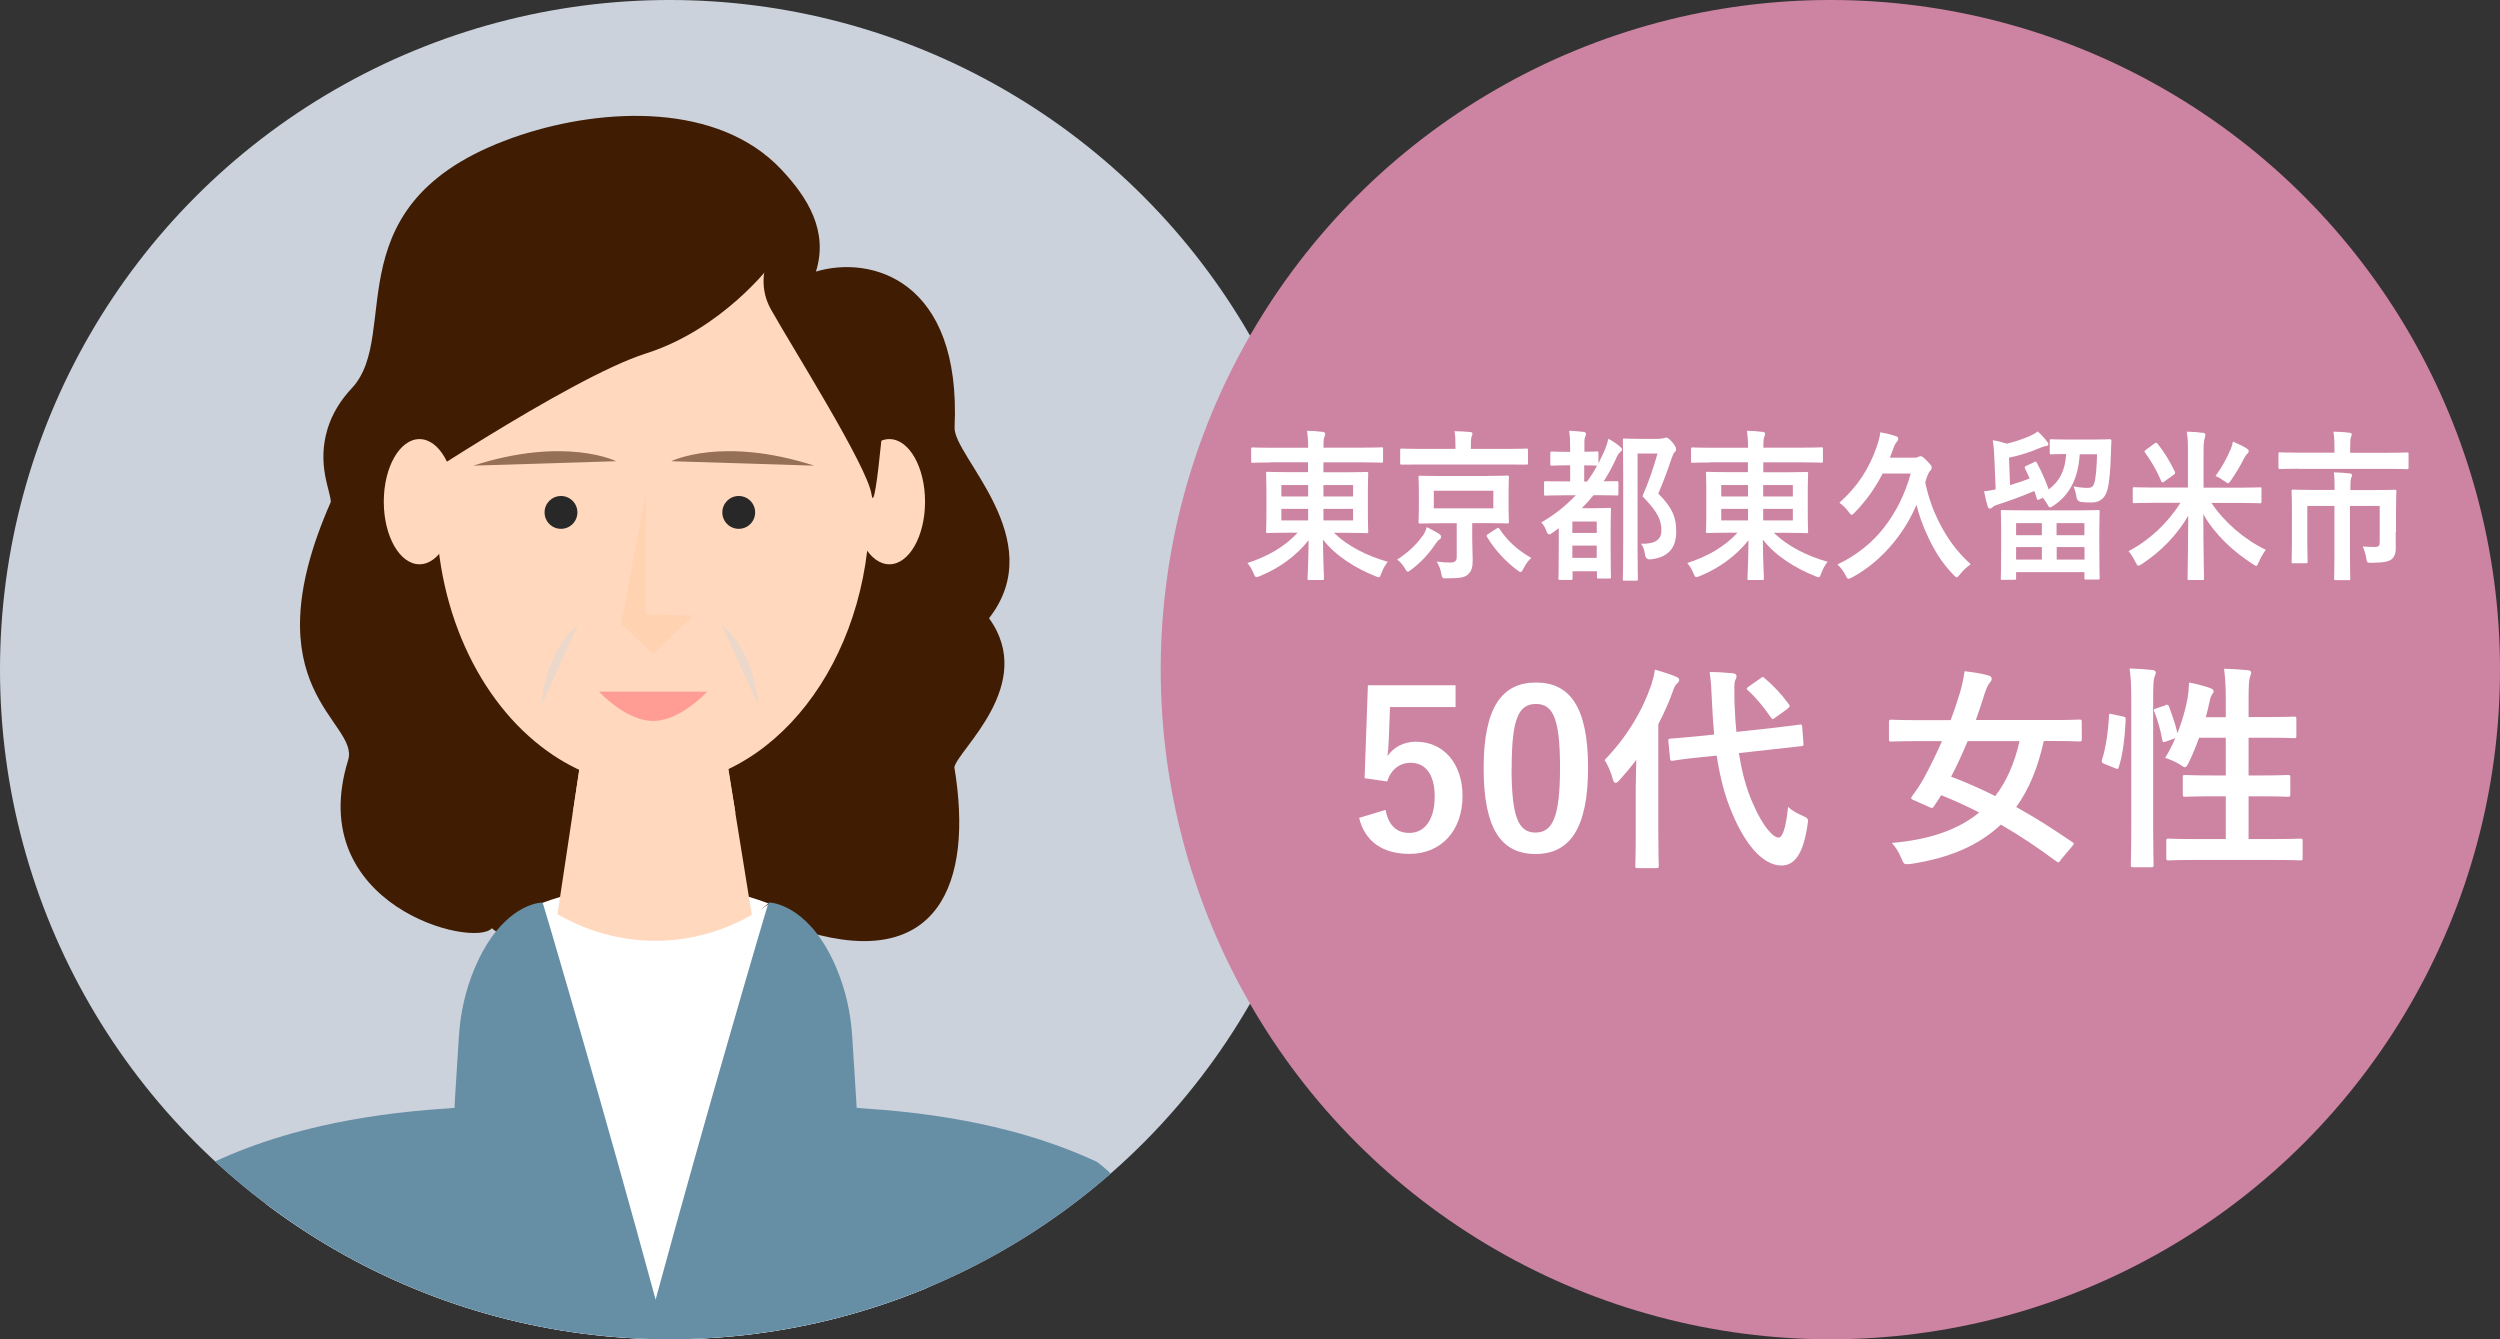 <?xml version="1.0" encoding="UTF-8"?>
<svg xmlns="http://www.w3.org/2000/svg" xmlns:xlink="http://www.w3.org/1999/xlink" viewBox="0 0 219.26 117.46">
  <rect x="0" y="0" width="219.26" height="117.46" fill="#333333" stroke="none"/>
  <defs>
    <style>
      .cls-1 {
        fill: #668ea5;
      }

      .cls-2 {
        fill: #ffd2b2;
      }

      .cls-2, .cls-3, .cls-4, .cls-5 {
        mix-blend-mode: multiply;
      }

      .cls-6 {
        isolation: isolate;
      }

      .cls-7 {
        opacity: .55;
      }

      .cls-7, .cls-8 {
        fill: #401c02;
      }

      .cls-9 {
        fill: #fff;
      }

      .cls-10 {
        fill: #ffd8bd;
      }

      .cls-11 {
        fill: #282828;
      }

      .cls-12 {
        fill: #cd83a2;
      }

      .cls-4 {
        fill: #ff9d95;
      }

      .cls-13 {
        clip-path: url(#clippath);
      }

      .cls-5 {
        fill: #ebd8ca;
      }

      .cls-14 {
        fill: #cbd2dc;
      }
    </style>
    <clipPath id="clippath">
      <circle class="cls-14" cx="58.73" cy="58.73" r="58.73"/>
    </clipPath>
  </defs>
  <g class="cls-6">
    <g id="_レイヤー_2" data-name="レイヤー 2">
      <g id="_レイヤー_1-2" data-name="レイヤー 1">
        <g>
          <g>
            <circle class="cls-14" cx="58.73" cy="58.73" r="58.73"/>
            <g class="cls-13">
              <g>
                <g>
                  <path class="cls-8" d="M86.76,54.2c5.37-6.92-3.16-14.19-3.04-16.71.61-13-7.36-15.12-12.16-13.67,1.11-3.54-.71-6.49-3.04-8.96-5.56-5.9-15.59-5.41-22.79-3.04-17.01,5.61-10.36,17.43-14.88,22.23-.95,1.01-1.7,2.2-2.11,3.52-.99,3.21.28,5.52.27,6.46-7.27,16.48,2.57,19.24,1.52,22.64-3.94,12.76,11.03,16.53,12.61,14.74,1.91,1.72,7.9,2.14,9.57.61.91-.83.84-7.59-.74-8.44,3.99,1.58,6.18,1.62,10.47,1.15-.05,1.52.07,3.04,0,4.56-.02.5.01,1.01,0,1.52-.02.64.3.66.3.91,2.63,1.05,5.67,2.19,8.05,0,11.42,3.38,14.62-4.16,12.91-14.43.3-1.52,7.26-7.26,3.04-13.07Z"/>
                  <path class="cls-9" d="M67.39,79.23c-2.18-.81-5.75-1.84-10.23-1.8-4.22.04-7.59,1.01-9.72,1.8,3.02,3.06,6.04,6.13,9.06,9.19l10.89-9.19Z"/>
                  <polygon class="cls-10" points="67.67 90.98 47.21 91.36 50.22 71.36 52.59 55.65 61.96 55.65 64.49 71.28 67.67 90.98"/>
                  <ellipse class="cls-10" cx="78" cy="44" rx="3.13" ry="5.49"/>
                  <g class="cls-3">
                    <path class="cls-10" d="M64.49,71.28c-2.23,1.17-4.66,1.82-7.21,1.82s-4.87-.62-7.05-1.74l2.36-15.71h9.38l2.53,15.63Z"/>
                  </g>
                  <path class="cls-10" d="M38.26,44.57c0,9.44,4.18,17.64,10.3,21.69,2.61,1.73,5.57,2.71,8.71,2.71,10.5,0,19.01-10.92,19.01-24.4,0-3.61-.61-7.03-1.71-10.12-1.89-5.3-5.21-9.59-9.33-12.04-2.43-1.44-5.13-2.25-7.98-2.25-8.04,0-14.92,6.41-17.7,15.46-.85,2.77-1.32,5.78-1.32,8.94Z"/>
                  <path class="cls-9" d="M92.12,105.71c-.09.08-.19.16-.28.24-.71.6-1.44,1.18-2.18,1.74-1.36,1.03-2.76,2-4.21,2.9h0c-.13.08-.25.16-.37.24-.04.02-.08.05-.12.07-.1.06-.21.13-.31.19h0c-.19.11-.39.23-.58.34-.25.15-.51.3-.77.44-3.64,2.06-7.54,3.73-11.63,4.94-.15.05-.31.09-.46.14-.13.04-.26.07-.39.11-.15.04-.3.08-.45.12-.08.02-.15.04-.23.06h-.01s-.08.02-.12.03c-.57.15-1.14.3-1.72.43-.04,0-.08.02-.12.03h-.01c-.38.09-.77.17-1.16.26-.09.02-.18.04-.27.06-.4.08-.81.16-1.22.23,0,0-.02,0-.03,0-.06.01-.12.02-.18.03-.3.05-.6.1-.9.15-.06.01-.12.02-.18.03-.13.02-.26.04-.39.06h0c-.08.01-.16.02-.25.04-.13.02-.26.04-.4.05-.16.02-.31.04-.47.06,0,0-.02,0-.03,0-.01,0-.03,0-.04,0-.21.03-.42.05-.63.08h0c-.66.08-1.33.14-2.01.2-.22.02-.43.03-.65.05-.08,0-.17.01-.25.02-.53.04-1.06.06-1.59.08-.14,0-.27.01-.41.01-.57.02-1.14.02-1.71.02s-1.14,0-1.71-.02c-.14,0-.27,0-.41-.01-.53-.02-1.06-.05-1.59-.08-.34-.02-.67-.05-1.01-.07-.25-.02-.51-.04-.76-.07-.08,0-.16-.02-.25-.02-.82-.08-1.64-.18-2.45-.3-.01,0-.02,0-.04,0-.43-.06-.87-.13-1.3-.2-.27-.05-.53-.09-.8-.14-.12-.02-.23-.04-.35-.07-1.23-.23-2.44-.51-3.64-.82h0s-.08-.02-.12-.03h0c-.05-.01-.11-.03-.16-.04-.14-.04-.28-.08-.42-.11-.13-.04-.27-.07-.4-.11-.14-.04-.28-.08-.42-.12,0,0,0,0-.01,0-.06-.02-.12-.04-.18-.05-.03,0-.05-.02-.08-.02,0,0-.01,0-.02,0h0s-.05-.02-.08-.02c-.01,0-.03,0-.04-.01-.2-.06-.4-.12-.6-.18-.1-.03-.21-.06-.31-.1-.65-.21-1.3-.42-1.94-.65-1.58-.57-3.13-1.2-4.65-1.9-.11-.05-.21-.1-.32-.15-.11-.05-.23-.11-.35-.16-.11-.05-.21-.1-.32-.16-1.56-.75-3.08-1.58-4.55-2.47-.08-.05-.15-.09-.23-.14-.05-.03-.09-.06-.14-.09-.13-.08-.26-.16-.38-.24-.19-.12-.38-.24-.57-.36-.27-.17-.53-.35-.8-.53h0c-.06-.04-.11-.08-.17-.11-.41-.28-.82-.56-1.22-.84.27-2.05.62-3.32,1.06-3.48,1.41-.5,2.71-.93,4.04-1.44.91-.34,1.83-.72,2.83-1.17.9-.41,1.86-.88,2.91-1.45,1.2-.65,2.53-1.42,4.03-2.36.3-.19.58-.37.86-.55.6-.4,1.16-.78,1.69-1.16,2.83-2.06,4.67-3.93,5.86-5.52.09-.11.17-.23.25-.34.06-.08.11-.16.17-.24h0c.33-.5.61-.96.83-1.39.16-.32.3-.64.43-.96h0s0,0,0,0h0c.05-.12.09-.23.13-.35t0,0c.31-.89.49-1.78.58-2.65.05-.54.07-1.06.06-1.57h0c0-.4-.03-.78-.07-1.15h0c-.15-1.51-.5-2.81-.79-3.7,0,0,0,0,0-.01h0s0-.01,0-.02c0,0,.01,0,.02.01,0,0,0,0,0,0,.05.04.11.08.18.13.24.17.54.37.92.6.01,0,.03.02.04.02.1.06.2.12.3.18,1.77,1.02,4.74,2.31,8.54,2.31.22,0,.44,0,.67-.01,3.44-.14,6.13-1.3,7.82-2.28.1-.05.19-.11.28-.16.48-.29.87-.56,1.16-.76,0,0,.01-.01.02-.01h0s0,.88.03,2.07c.06,2.63.25,7,.82,8.51.24.64.59,1.34,1.1,2.11.98,1.49,2.56,3.21,5.06,5.09.25.19.51.38.78.57.04.02.07.05.11.07.55.39,1.15.78,1.78,1.18.17.11.34.21.51.31,4.5,2.79,7.38,4,10.28,5.04,1.22.44,2.45.85,3.79,1.34h0c.15.06.31.11.47.17Z"/>
                  <path class="cls-1" d="M106.94,133c-.16-24.12-10.75-31.11-10.75-31.11-5.37-2.5-12.02-4.12-20.2-4.66-.29-.02-.57-.05-.86-.07l-.03-.57-.36-5.74c-.13-2.03-.58-4.02-1.36-5.89-2.2-5.26-5.3-5.76-5.88-5.81-.05,0-.1.03-.12.08,0,0,0,.01,0,.02h0c-.03.09-.12.4-.27.89-.15.49-.35,1.18-.6,2.03-.05.17-.1.35-.16.54h0c-.6,2.06-1.44,4.92-2.42,8.34h0c-1.81,6.27-4.12,14.43-6.43,22.93-2.28-8.39-4.56-16.45-6.36-22.69-1.06-3.68-1.95-6.73-2.57-8.84h0c-.06-.22-.12-.43-.18-.62-.34-1.17-.59-1.98-.7-2.35-.01-.05-.02-.08-.04-.12-.02-.07-.03-.1-.04-.12,0-.02-.02-.03-.03-.05-.02-.02-.06-.04-.09-.03-.08,0-.2.02-.36.05-1.03.21-3.61,1.2-5.52,5.75-.78,1.87-1.23,3.87-1.36,5.9l-.36,5.73-.02.57c-.29.02-.58.06-.86.07-3.92.26-7.5.77-10.74,1.5-4.73,1.07-8.77,2.62-12.21,4.57,0,0-11.35,8.47-11.35,29.21l102.26.48Z"/>
                  <path class="cls-8" d="M67.61,23.22s-4.24,5.65-10.96,7.78-22.97,13.08-22.97,13.08c0,0-3.18-2.83,1.41-12.72s6.71-16.26,13.08-16.26,19.44,8.13,19.44,8.13Z"/>
                  <path class="cls-8" d="M68.31,20.75s-2.47,3.18-.71,6.36c1.77,3.18,8.48,13.78,8.84,16.26s1.41-10.96,1.41-10.96l-5.3-5.3-4.24-6.36Z"/>
                  <ellipse class="cls-10" cx="36.79" cy="44" rx="3.13" ry="5.49"/>
                </g>
                <polygon class="cls-2" points="56.63 43.31 56.63 53.88 60.81 53.99 57.28 57.31 54.49 54.74 56.63 43.31"/>
                <g>
                  <circle class="cls-11" cx="49.2" cy="44.94" r="1.44"/>
                  <circle class="cls-11" cx="64.79" cy="44.94" r="1.44"/>
                </g>
                <g>
                  <path class="cls-7" d="M54.04,40.45s-4.44-2.22-12.54.39"/>
                  <path class="cls-7" d="M58.87,40.45s4.44-2.22,12.54.39"/>
                </g>
                <path class="cls-4" d="M52.53,60.66h9.49s-2.33,2.57-4.74,2.57-4.74-2.57-4.74-2.57Z"/>
                <path class="cls-5" d="M63.3,54.82s2.79,1.93,3.22,7.07l-3.22-7.07Z"/>
                <path class="cls-5" d="M50.69,54.82s-2.79,1.93-3.22,7.07l3.22-7.07Z"/>
              </g>
            </g>
          </g>
          <g>
            <circle class="cls-12" cx="160.53" cy="58.73" r="58.73"/>
            <g>
              <path class="cls-9" d="M111.45,40.56c-1.12,0-1.5.03-1.58.03-.13,0-.14-.01-.14-.16v-1.03c0-.14.01-.16.14-.16.08,0,.46.03,1.58.03h3.28c0-.63-.03-.99-.1-1.49.48.01.94.04,1.39.1.13.01.21.09.21.14,0,.13-.04.21-.08.31-.06.16-.08.41-.08.93h3.52c1.12,0,1.5-.03,1.58-.03.12,0,.13.01.13.16v1.03c0,.14-.01.16-.13.16-.08,0-.46-.03-1.58-.03h-3.52v.87h1.99c1.26,0,1.71-.03,1.79-.03.14,0,.15.01.15.17,0,.09-.03.46-.03,1.34v2.36c0,.89.03,1.26.03,1.34,0,.14-.01.16-.15.16-.08,0-.53-.03-1.79-.03h-1.07c1.25,1.2,2.92,2.03,4.72,2.54-.23.3-.41.61-.55.99-.1.27-.14.37-.24.37-.06,0-.15-.04-.3-.1-1.67-.67-3.4-1.7-4.59-3.2.01,1.76.09,3.17.09,3.38,0,.14-.01.16-.14.16h-1.16c-.13,0-.14-.01-.14-.16,0-.21.08-1.58.09-3.33-1.12,1.41-2.6,2.46-4.26,3.14-.14.06-.24.1-.31.1-.1,0-.15-.09-.26-.34-.15-.39-.33-.64-.54-.9,1.76-.57,3.24-1.4,4.41-2.66h-.84c-1.26,0-1.71.03-1.79.03-.13,0-.14-.01-.14-.16,0-.1.03-.46.03-1.34v-2.36c0-.89-.03-1.26-.03-1.34,0-.16.01-.17.14-.17.08,0,.53.03,1.79.03h1.75v-.87h-3.28ZM114.73,43.54v-1h-2.35v1h2.35ZM114.73,45.64v-1.01h-2.35v1.01h2.35ZM116.07,42.54v1h2.6v-1h-2.6ZM118.67,44.63h-2.6v1.01h2.6v-1.01Z"/>
              <path class="cls-9" d="M124.76,47.03c.16-.23.31-.54.37-.8.35.17.79.4,1.11.61.1.07.15.14.15.24,0,.11-.06.19-.15.24-.1.06-.19.16-.35.39-.5.76-1.17,1.53-2.1,2.24-.15.11-.25.19-.31.19-.09,0-.15-.08-.27-.3-.18-.31-.44-.6-.67-.76.96-.63,1.66-1.29,2.21-2.06ZM124.58,40.74c-1.17,0-1.56.01-1.63.01-.14,0-.15-.01-.15-.14v-1.11c0-.14.01-.16.15-.16.08,0,.46.03,1.63.03h3.07v-.24c0-.6-.01-.97-.09-1.31.48,0,.91.03,1.39.07.12.01.19.06.19.14,0,.1-.05.2-.09.3-.03.13-.05.3-.05.81v.23h3.24c1.16,0,1.56-.03,1.63-.03.13,0,.14.01.14.16v1.11c0,.13-.01.14-.14.14-.08,0-.48-.01-1.63-.01h-7.67ZM130.42,41.74c1.25,0,1.69-.03,1.78-.03.13,0,.14.01.14.16,0,.09-.03.39-.03,1.16v1.56c0,.76.03,1.07.03,1.16,0,.14-.01.16-.14.16-.09,0-.53-.03-1.78-.03h-1.3v1.44c0,.66.04,1.27.04,1.8,0,.64-.09.96-.41,1.26-.28.26-.64.34-1.85.34-.39.01-.41.03-.5-.43-.08-.42-.21-.74-.4-1.04.48.06.78.09,1.18.09.45,0,.58-.16.58-.51v-2.94h-1.44c-1.23,0-1.68.03-1.76.03-.14,0-.15-.01-.15-.16,0-.1.03-.4.03-1.16v-1.56c0-.77-.03-1.06-.03-1.16,0-.14.01-.16.15-.16.08,0,.53.03,1.76.03h4.1ZM130.97,43.04h-5.22v1.54h5.22v-1.54ZM131.26,46.36c.15-.1.18-.09.26.04.69,1.04,1.61,1.88,2.78,2.53-.27.24-.46.51-.67.91-.13.23-.18.33-.27.33-.06,0-.15-.06-.3-.17-1.07-.8-1.96-1.79-2.64-2.9-.08-.13-.04-.16.09-.26l.75-.49Z"/>
              <path class="cls-9" d="M140.17,40.67c.17-.33.32-.64.48-.99.18-.39.31-.76.41-1.2.36.19.8.49,1.03.7.12.1.17.16.17.24,0,.1-.08.17-.14.21-.18.14-.28.33-.42.67-.32.69-.67,1.33-1.05,1.91.76,0,1.09-.01,1.14-.01.14,0,.15,0,.15.14v.96c0,.14-.01.16-.15.16-.06,0-.46-.03-1.63-.03h-.4c-.32.4-.66.77-1.03,1.14h1.25c.73,0,1.08-.03,1.16-.03.14,0,.15.01.15.17,0,.09-.03.5-.03,1.96v1.44c0,2,.03,2.39.03,2.49,0,.13-.01.14-.15.14h-.94c-.13,0-.14-.01-.14-.14v-.5h-2.14v.6c0,.14,0,.16-.14.16h-.96c-.13,0-.14-.01-.14-.16,0-.09.03-.51.03-2.48v-1.9c-.19.16-.4.3-.6.44-.1.07-.18.11-.24.11-.09,0-.17-.09-.25-.31-.1-.29-.24-.53-.44-.74,1.16-.67,2.16-1.47,3.02-2.38h-.98c-1.17,0-1.57.03-1.65.03-.14,0-.15-.01-.15-.16v-.96c0-.14.01-.14.15-.14.08,0,.48.01,1.65.01h.49v-1.41h-.31c-.91,0-1.21.03-1.29.03-.13,0-.14-.01-.14-.14v-.94c0-.14.01-.16.14-.16.08,0,.37.03,1.29.03h.31v-.06c0-.89-.01-1.27-.09-1.79.46.01.84.06,1.27.1.13.01.21.09.21.16,0,.11-.04.2-.08.3-.08.17-.06.39-.06,1.2v.08c.72,0,1.02-.03,1.09-.03.13,0,.14.01.14.16v.91ZM137.9,45.74v1h2.14v-1h-2.14ZM140.04,48.93v-1.08h-2.14v1.08h2.14ZM138.93,42.23h.26c.32-.43.62-.9.88-1.39h-.04c-.08,0-.37-.03-1.09-.03v1.41ZM145.63,38.46c.17,0,.28-.01.33-.04.08-.03.13-.04.19-.04.1,0,.21.06.54.43.27.34.31.47.31.59s-.05.19-.13.26-.14.2-.26.53c-.37,1.1-.73,2.07-1.17,3.1,1.31,1.31,1.57,2.17,1.57,3.34,0,1.49-.76,2.27-2.26,2.43q-.41.04-.48-.43c-.05-.41-.18-.74-.35-.94,1.21.03,1.79-.33,1.79-1.17,0-.9-.3-1.6-1.66-3,.53-1.21.94-2.4,1.32-3.74h-1.75v8c0,1.91.03,2.91.03,2.99,0,.14-.01.16-.14.16h-1.03c-.14,0-.15-.01-.15-.16,0-.09.03-1.03.03-2.97v-6.17c0-1.96-.03-2.91-.03-3.01,0-.14.01-.16.15-.16.08,0,.42.03,1.14.03h1.99Z"/>
              <path class="cls-9" d="M150.03,40.56c-1.12,0-1.5.03-1.58.03-.13,0-.14-.01-.14-.16v-1.03c0-.14.01-.16.14-.16.08,0,.46.03,1.58.03h3.28c0-.63-.03-.99-.1-1.49.48.01.94.04,1.39.1.13.01.21.09.21.14,0,.13-.04.21-.08.31-.06.16-.08.41-.08.93h3.52c1.12,0,1.5-.03,1.58-.03.12,0,.13.01.13.16v1.03c0,.14-.01.16-.13.16-.08,0-.46-.03-1.58-.03h-3.52v.87h1.99c1.26,0,1.71-.03,1.79-.03.14,0,.15.01.15.17,0,.09-.03.46-.03,1.34v2.36c0,.89.03,1.26.03,1.34,0,.14-.01.16-.15.16-.08,0-.53-.03-1.79-.03h-1.07c1.25,1.2,2.92,2.03,4.72,2.54-.23.3-.41.61-.55.99-.1.27-.14.37-.24.37-.06,0-.15-.04-.3-.1-1.67-.67-3.4-1.7-4.59-3.2.01,1.76.09,3.17.09,3.38,0,.14-.01.16-.14.16h-1.16c-.13,0-.14-.01-.14-.16,0-.21.08-1.58.09-3.33-1.12,1.41-2.6,2.46-4.26,3.14-.14.06-.24.1-.31.1-.1,0-.15-.09-.26-.34-.15-.39-.33-.64-.54-.9,1.76-.57,3.24-1.4,4.41-2.66h-.84c-1.26,0-1.71.03-1.79.03-.13,0-.14-.01-.14-.16,0-.1.03-.46.03-1.34v-2.36c0-.89-.03-1.26-.03-1.34,0-.16.01-.17.14-.17.08,0,.53.03,1.79.03h1.75v-.87h-3.28ZM153.31,43.54v-1h-2.35v1h2.35ZM153.31,45.64v-1.01h-2.35v1.01h2.35ZM154.64,42.54v1h2.6v-1h-2.6ZM157.24,44.63h-2.6v1.01h2.6v-1.01Z"/>
              <path class="cls-9" d="M165.11,41.54c-.63,1.24-1.43,2.36-2.44,3.41-.13.13-.21.2-.27.2-.08,0-.15-.09-.28-.27-.23-.31-.49-.57-.8-.79,1.63-1.44,2.61-3.03,3.24-4.81.22-.63.31-1,.35-1.37.55.1.93.2,1.36.34.14.04.21.11.21.23,0,.1-.06.21-.15.31-.08.09-.17.23-.28.56l-.3.79h2.15c.12,0,.21,0,.28-.04.09-.06.19-.09.27-.09.1,0,.22.07.55.41.36.36.42.47.42.57,0,.13-.04.21-.14.31-.08.07-.15.2-.26.47-.05.17-.12.37-.17.53.3,1.47.79,2.7,1.35,3.76.64,1.21,1.43,2.33,2.64,3.43-.26.17-.66.51-.95.89-.14.17-.21.26-.27.26-.08,0-.15-.09-.3-.23-1.08-1.11-1.76-2.29-2.35-3.6-.37-.81-.66-1.63-.89-2.53-.51,1.19-1.12,2.19-1.87,3.14-1.16,1.47-2.5,2.54-3.79,3.23-.14.07-.23.11-.3.11-.1,0-.15-.09-.27-.33-.19-.38-.41-.64-.7-.93,1.66-.77,3.05-1.91,4.04-3.17,1.08-1.37,1.88-2.96,2.39-4.8h-2.48Z"/>
              <path class="cls-9" d="M178.38,40.53c.15-.07.18-.07.26.06.42.79.75,1.51,1.04,2.34.95-.73,1.43-1.61,1.53-3.11-.9,0-1.23.03-1.3.03-.13,0-.14-.01-.14-.17v-.99c0-.16.01-.17.14-.17.08,0,.42.03,1.49.03h2.12c1.07,0,1.42-.03,1.49-.03.14,0,.17.04.17.19-.03.36-.03.69-.04.96-.04,1.56-.14,2.66-.31,3.27-.19.77-.68,1.13-1.4,1.13-.32,0-.62-.01-.86-.04q-.4-.03-.46-.47c-.06-.36-.16-.69-.25-.9.45.09.91.13,1.25.13.31,0,.45-.11.54-.34.17-.43.24-1.51.27-2.61h-1.52c-.13,2.11-.86,3.53-2.28,4.5-.15.1-.24.16-.32.16-.09,0-.14-.09-.22-.24-.12-.21-.27-.43-.42-.61l-.28.14c-.17.09-.21.09-.24-.06-.08-.23-.14-.46-.22-.67-1.08.47-2.19.86-3.31,1.23-.14.04-.28.11-.37.21-.06.07-.14.1-.22.1s-.14-.04-.19-.17c-.1-.31-.23-.87-.32-1.34.39-.04.71-.1,1.02-.17l-.12-2.81c-.03-.63-.06-1.06-.14-1.5.41.06.81.16,1.24.3.81-.19,1.47-.43,2.1-.71.22-.1.46-.24.6-.36.31.26.54.51.81.87.08.09.13.16.13.24,0,.11-.09.16-.19.17-.13.01-.3.07-.48.14-.95.4-1.84.69-2.78.88l.09,2.41c.59-.19,1.17-.37,1.72-.59-.13-.29-.26-.57-.4-.86-.06-.13-.06-.16.09-.24l.68-.31ZM175.62,50.87c-.13,0-.14-.01-.14-.16,0-.09.03-.49.03-2.66v-1.33c0-1.33-.03-1.73-.03-1.83,0-.14.01-.16.14-.16.08,0,.53.03,1.8.03h4.8c1.26,0,1.71-.03,1.8-.03.12,0,.13.01.13.16,0,.09-.03.5-.03,1.63v1.51c0,2.16.03,2.56.03,2.64,0,.14-.01.16-.13.16h-1.07c-.13,0-.14-.01-.14-.16v-.49h-5.99v.51c0,.14-.01.16-.14.16h-1.05ZM176.82,46.94h2.26v-1.06h-2.26v1.06ZM179.08,49.08v-1.1h-2.26v1.1h2.26ZM180.37,45.88v1.06h2.44v-1.06h-2.44ZM182.82,49.08v-1.1h-2.44v1.1h2.44Z"/>
              <path class="cls-9" d="M188.82,44.1c-1.16,0-1.56.03-1.63.03-.13,0-.14-.01-.14-.16v-1.08c0-.14.01-.16.14-.16.08,0,.48.03,1.63.03h3.07v-3.2c0-.83-.01-1.13-.1-1.7.48.01.96.04,1.42.1.13.01.21.07.21.16,0,.14-.04.26-.08.39-.04.17-.08.46-.08,1.03v3.23h3.31c1.16,0,1.56-.03,1.63-.03.13,0,.14.01.14.16v1.08c0,.14-.01.16-.14.16-.08,0-.48-.03-1.63-.03h-2.62c1.14,1.7,2.88,3.2,4.77,4.11-.23.3-.44.67-.61,1.07-.1.23-.14.34-.23.34-.06,0-.15-.06-.31-.16-1.72-1.11-3.31-2.58-4.33-4.37,0,2.83.06,5.23.06,5.63,0,.13-.01.14-.14.14h-1.16c-.13,0-.14-.01-.14-.14,0-.37.05-2.76.06-5.5-.95,1.64-2.38,3.14-4.07,4.24-.14.1-.23.14-.31.14-.09,0-.14-.1-.26-.33-.19-.4-.39-.7-.6-.94,1.8-.93,3.46-2.48,4.55-4.24h-2.42ZM188.98,38.89c.14-.1.17-.07.26.04.57.71,1.07,1.54,1.5,2.43.05.13.05.17-.09.27l-.84.61c-.06.04-.12.07-.14.07-.05,0-.08-.04-.12-.11-.39-.93-.86-1.73-1.42-2.5-.08-.11-.08-.13.09-.26l.75-.56ZM195.61,39.47c.1-.24.17-.44.23-.74.46.2.89.4,1.2.6.12.09.18.13.18.23s-.06.2-.14.26c-.09.06-.15.19-.3.44-.3.6-.62,1.14-1.11,1.86-.13.17-.18.26-.26.26s-.16-.07-.3-.17c-.3-.21-.57-.37-.8-.46.6-.83.96-1.51,1.29-2.27Z"/>
              <path class="cls-9" d="M201.58,41.11c-1.14,0-1.53.03-1.61.03-.13,0-.14-.01-.14-.16v-1.14c0-.16.01-.17.14-.17.08,0,.46.03,1.61.03h3.16v-.5c0-.61-.03-.99-.09-1.34.46.01.94.03,1.4.09.12.01.21.06.21.13,0,.1-.04.17-.08.29-.04.13-.06.3-.06.83v.51h3.37c1.14,0,1.53-.03,1.61-.03.13,0,.14.01.14.17v1.14c0,.14-.01.16-.14.16-.08,0-.46-.03-1.61-.03h-7.91ZM210.11,46.66c0,.51.01.93.01,1.4,0,.41-.08.71-.31.94-.24.23-.6.34-1.79.36-.4,0-.41,0-.48-.34-.06-.41-.19-.83-.32-1.09.4.03.73.04,1.07.04s.42-.1.42-.47v-3.13h-2.61v4.26c0,1.36.03,2.03.03,2.11,0,.13-.01.14-.14.14h-1.13c-.14,0-.15-.01-.15-.14,0-.1.03-.76.03-2.11v-4.26h-2.38v3.27c0,1.08.03,1.51.03,1.6,0,.14-.01.16-.14.16h-1.14c-.12,0-.13-.01-.13-.16,0-.09.03-.5.03-1.63v-2.97c0-1-.03-1.44-.03-1.54,0-.14.01-.16.13-.16.08,0,.53.03,1.79.03h1.85v-.21c0-.6-.01-.96-.06-1.33.46.01.91.03,1.38.09.13.01.21.07.21.16s-.04.17-.08.27c-.04.13-.06.3-.06.79v.24h2.1c1.26,0,1.71-.03,1.79-.03.13,0,.14.01.14.16,0,.1-.03.61-.03,1.67v1.89Z"/>
              <path class="cls-9" d="M127.66,62.01h-5.75l-.11,2.93c-.02.44-.06.95-.11,1.37.51-.76,1.41-1.26,2.49-1.26,2.4,0,4.09,1.89,4.09,4.76,0,3.07-1.9,5.08-4.65,5.08-2.29,0-3.9-1.03-4.42-3.16l2.32-.7c.27,1.41,1.01,2.02,2.08,2.02,1.37,0,2.23-1.18,2.23-3.2,0-1.88-.78-2.95-2.11-2.95-.97,0-1.73.59-2.06,1.64l-1.98-.29.29-8.15h7.69v1.9Z"/>
              <path class="cls-9" d="M139.28,67.32c0,5.39-1.64,7.58-4.61,7.58s-4.55-2.15-4.55-7.54,1.66-7.5,4.59-7.5,4.57,2.09,4.57,7.46ZM132.57,67.34c0,4.29.59,5.68,2.1,5.68s2.15-1.41,2.15-5.68-.59-5.6-2.11-5.6-2.13,1.29-2.13,5.6Z"/>
              <path class="cls-9" d="M143.47,68.77c0-.63.02-1.39.04-2.13-.46.61-.95,1.2-1.45,1.75-.15.17-.27.27-.36.27-.12,0-.19-.1-.25-.32-.17-.65-.48-1.33-.72-1.69,1.92-1.96,3.31-4.3,4.09-6.57.13-.44.27-.88.32-1.35.67.19,1.29.38,1.83.61.21.09.3.15.3.29s-.06.21-.21.34c-.11.1-.23.27-.38.76-.34.93-.76,1.87-1.24,2.78v9.54c0,1.85.04,2.78.04,2.88,0,.19-.02.21-.23.21h-1.6c-.21,0-.23-.02-.23-.21,0-.12.04-1.03.04-2.88v-4.27ZM155.24,63.87c1.73-.19,2.4-.3,2.59-.32s.21,0,.23.19l.11,1.47c.02.19,0,.21-.19.23l-2.61.29-2.86.32c.25,1.6.63,3.1,1.22,4.4.88,2.06,1.79,3.01,2.27,3.01.3,0,.63-.74.82-2.69.36.32.67.51,1.24.76.57.25.55.29.46.86-.36,2.44-1.1,3.52-2.27,3.52-1.77,0-3.31-2.13-4.34-4.61-.65-1.5-1.07-3.2-1.35-5.03l-1.29.13c-1.73.17-2.38.3-2.55.32-.19.02-.23,0-.25-.21l-.15-1.5c-.02-.21.02-.21.21-.23.19-.02.84-.06,2.57-.23l1.24-.13c-.08-.91-.15-1.83-.19-2.78-.06-1.28-.08-1.85-.21-2.7.69,0,1.37.04,2.04.11.21.02.32.11.32.23,0,.17-.06.27-.12.4-.09.23-.08.63-.06,1.9.04.88.08,1.75.17,2.61l2.95-.32ZM154.4,59.49c.1-.08.15-.11.21-.11s.1.04.17.11c.76.65,1.43,1.35,2.09,2.25.13.17.13.23-.09.42l-1.09.78c-.1.08-.17.13-.21.13-.06,0-.1-.06-.15-.13-.67-.95-1.33-1.77-2.02-2.38-.08-.06-.11-.11-.11-.17s.08-.11.19-.19l1.01-.71Z"/>
              <path class="cls-9" d="M180.74,75.43c-.17.23-.23.25-.4.11-1.56-1.16-3.18-2.25-4.86-3.22-1.9,1.81-4.48,2.93-7.88,3.45-.19.02-.32.02-.42.02-.19,0-.27-.13-.42-.51-.23-.55-.55-1.05-.84-1.35,3.33-.29,5.83-1.16,7.66-2.67-1.1-.57-2.21-1.07-3.33-1.52-.19.3-.42.67-.63.97-.13.19-.17.19-.4.08l-1.37-.61c-.25-.1-.29-.17-.15-.36.46-.61.82-1.18,1.08-1.66.51-.95,1.05-2.04,1.54-3.16h-2.06c-1.69,0-2.27.04-2.38.04-.19,0-.21-.02-.21-.21v-1.48c0-.21.02-.23.21-.23.11,0,.69.04,2.38.04h2.82c.32-.84.59-1.66.82-2.42.19-.65.32-1.28.4-1.87.74.08,1.49.21,2.06.36.25.06.32.17.32.32,0,.13-.08.23-.21.38-.15.19-.25.44-.4.88-.25.8-.51,1.58-.78,2.34h6.68c1.69,0,2.27-.04,2.38-.04.21,0,.23.02.23.23v1.48c0,.19-.02.21-.23.21-.11,0-.69-.04-2.38-.04h-.72c-.51,2.32-1.29,4.23-2.42,5.79,1.62.89,3.26,1.94,4.93,3.08.17.11.15.15-.02.36l-1.01,1.2ZM172.57,65c-.46,1.1-.93,2.13-1.45,3.12,1.29.48,2.57,1.05,3.87,1.7.99-1.29,1.7-2.89,2.13-4.82h-4.55Z"/>
              <path class="cls-9" d="M186.16,62.83c.25.06.29.09.27.3-.08,1.56-.23,2.99-.61,4.17-.06.19-.09.15-.3.08l-.95-.38c-.25-.1-.27-.19-.21-.38.32-1.03.53-2.34.61-3.87,0-.19.04-.17.3-.11l.89.19ZM186.92,61.51c0-1.35-.02-1.96-.15-2.88.72.02,1.37.06,2,.13.19.02.3.11.3.21,0,.13-.04.23-.1.36-.1.25-.13.72-.13,2.11v11.06c0,2.15.04,3.24.04,3.33,0,.21-.02.23-.21.23h-1.58c-.19,0-.21-.02-.21-.23,0-.09.04-1.18.04-3.31v-11.03ZM189.89,61.85c.21-.08.27-.06.34.12.27.72.57,1.56.74,2.34.4-1.03.72-2.11.89-3.08.06-.34.11-.8.13-1.37.63.11,1.45.34,1.83.48.25.1.32.17.32.27,0,.13-.04.17-.11.27-.11.15-.19.36-.23.59-.09.46-.21.93-.34,1.43h1.75v-1.37c0-1.35-.04-1.94-.15-2.88.72.02,1.43.06,2.08.13.19.02.3.09.3.19,0,.13-.06.25-.1.38-.1.29-.13.72-.13,2.11v1.43h1.6c1.69,0,2.27-.04,2.38-.04.19,0,.21.02.21.21v1.47c0,.19-.02.21-.21.21-.11,0-.69-.04-2.38-.04h-1.6v3.31h1.03c1.71,0,2.3-.04,2.42-.04.19,0,.21.02.21.21v1.49c0,.19-.02.21-.21.21-.11,0-.7-.04-2.42-.04h-1.03v3.75h1.92c1.87,0,2.5-.04,2.61-.04.19,0,.21.02.21.21v1.47c0,.21-.02.23-.21.23-.11,0-.74-.04-2.61-.04h-6.32c-1.87,0-2.51.04-2.61.04-.19,0-.21-.02-.21-.23v-1.47c0-.19.02-.21.21-.21.09,0,.74.04,2.61.04h2.4v-3.75h-1.14c-1.71,0-2.29.04-2.42.04-.19,0-.21-.02-.21-.21v-1.49c0-.19.02-.21.21-.21.13,0,.7.04,2.42.04h1.14v-3.31h-2.34c-.27.76-.59,1.52-.91,2.19-.15.29-.23.4-.34.4-.08,0-.19-.08-.36-.19-.44-.29-.97-.51-1.37-.63.32-.51.63-1.11.89-1.73l-.8.29c-.25.09-.3.09-.34-.12-.15-.88-.4-1.75-.69-2.47-.08-.21-.06-.25.19-.32l.74-.25Z"/>
            </g>
          </g>
        </g>
      </g>
    </g>
  </g>
</svg>